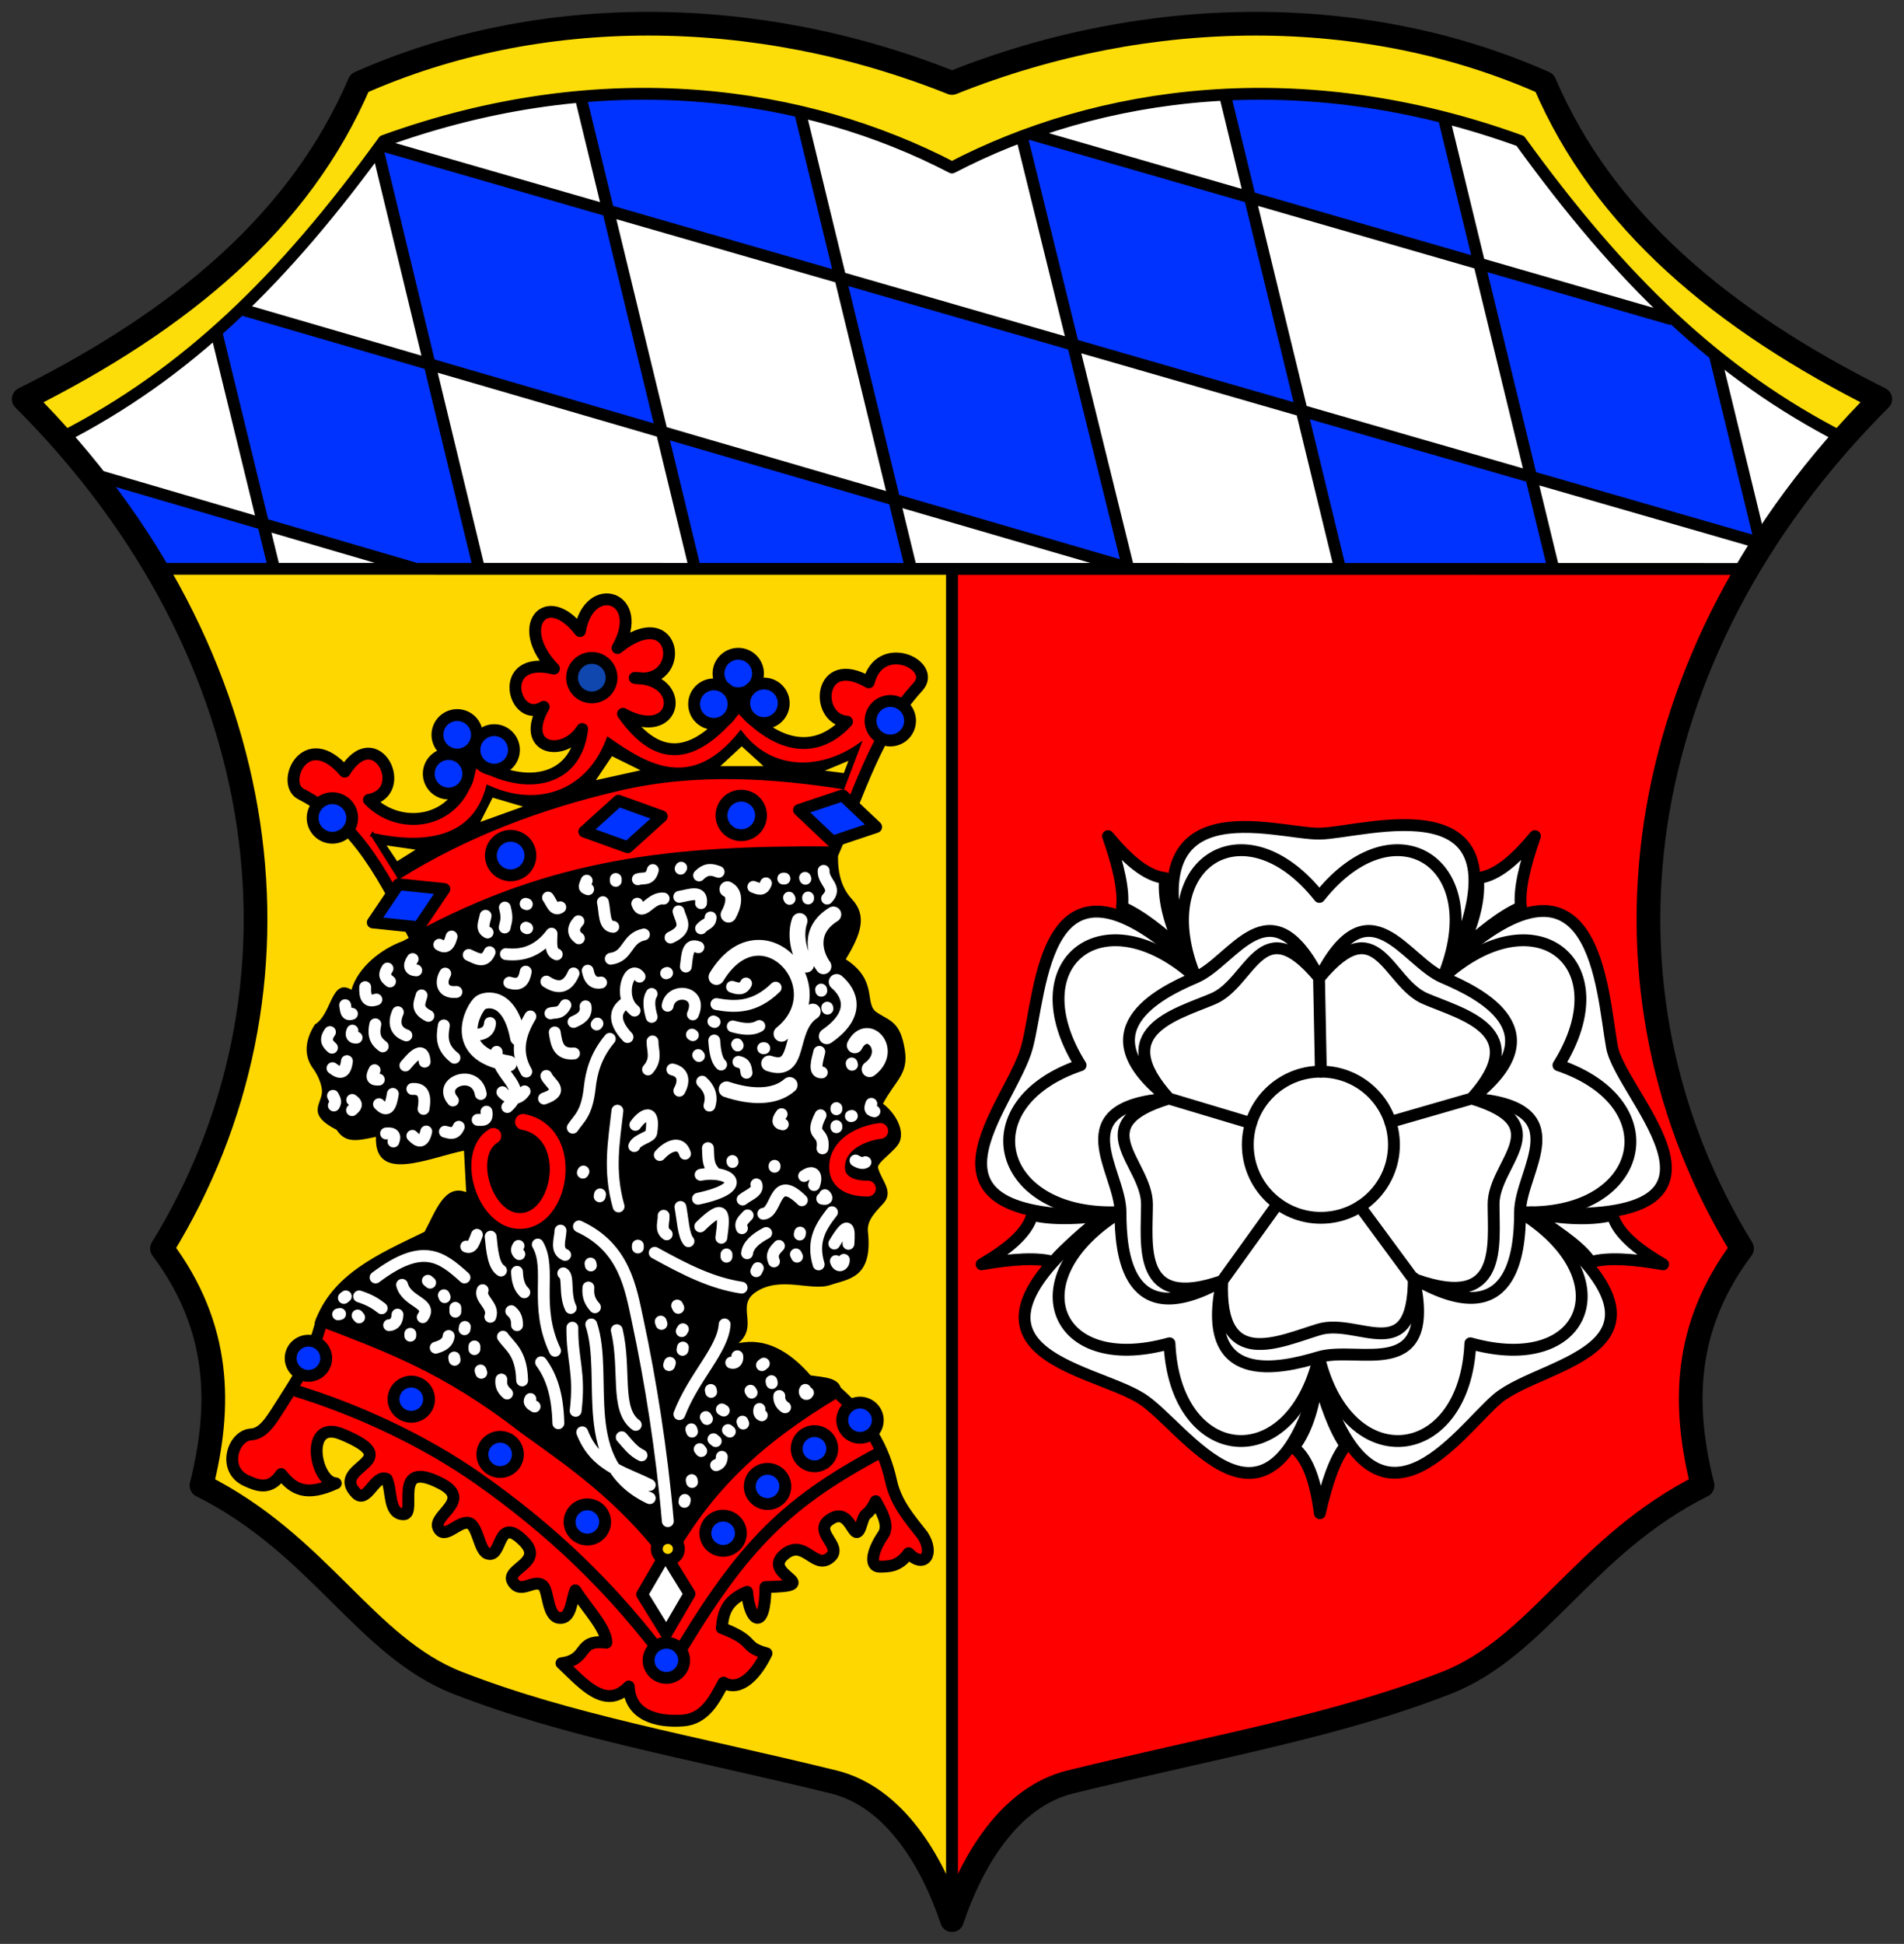 <?xml version="1.0" encoding="UTF-8" standalone="no"?>
<svg xmlns="http://www.w3.org/2000/svg" width="482" height="492">
 <rect width="100%" height="100%" fill="#333333" stroke="none"/>
 <defs>
  <clipPath>
   <path d="m0 0h841.89v595.28h-841.89v-595.28"/>
  </clipPath>
  <clipPath>
   <path d="m744.8 8.515h73.13v53.989h-73.13v-53.989"/>
  </clipPath>
  <clipPath>
   <path d="m260.79 641.99h66.898v83.17h-66.898v-83.17"/>
  </clipPath>
  <clipPath>
   <path d="m51.38 756.36h35.27v43.744h-35.27v-43.744"/>
  </clipPath>
 </defs>
 <g fill-rule="evenodd">
  <path d="m476 101c-40-20-70-45-85-80-45-20-100-20-150 0-50-20-105-20-150 0-15 35-45 60-85 80 13.614 13.614 24.815 28.1 33.737 43.08l402.61.026c8.834-15 20.04-29.492 33.649-43.11" fill="#fff"/>
  <path d="m241 144l-201.18.053c33.17 56.675 32.798 120.56 1.175 171.95 15 20 15 40 10 60 30 15 41.475 40.866 65 50 28.11 10.915 57.889 15.922 95 25 15.397 3.766 25 20 30 35z" fill="#ffd700"/>
  <path d="m241 144l201.18.053c-33.17 56.675-32.798 120.56-1.175 171.95-15 20-15 40-10 60-30 15-41.475 40.866-65 50-28.11 10.915-57.889 15.922-95 25-15.397 3.766-25 20-30 35z" fill="#f00"/>
  <g stroke="#000" stroke-linejoin="round" stroke-linecap="round" stroke-width="3">
   <path d="m280.5 211.62c4.814 5.813 9.628 10.122 14.441 10.61-.598 6.091 1.633 12.182 4.126 18.273-5.01-4.56-10.02-8.68-15.03-10.905.537-4.277-.936-10.563-3.537-17.978z" fill="#fff"/>
   <path d="m211.74 352.24c-19.922 11.924-32.534 23.825-42.668 41.73-11.925-15.594-24.556-24.07-36.29-32.549-20.11-15.558-34.28-20.543-51.35-27.15-2.425 9.673-6.427 15.16-9.395 19.94-2.969 4.523-4.945 8.621-8.465 8.842-4.625.291-7.378 8.887-1.215 11.693 2.755 1.254 5.972 2.602 8.816-1.673 3.117 3.959 6.362 5.771 13.831 2.358-5.337-.234-8.06-16.408 1.524-12.45 17.193 7.102-3.223 7.926 3.638 14.974 2.757 2.832 4.775-5.07 7.734-3.602 1.378 3.02.362 8.872 4.269 8.913 3.571.037-3.249-14.266 9.36-7.835 8.235 4.2-1.971 8.04-.589 11.199 1.478 3.383 5.01-1.72 7.663-1.179 2.359.481 2.645 6.904 4.751 7.728 3.957 1.549 2.278-10.153 9.294-3.01 5.222 5.314-4.669 6.87-2.882 10.05 2.02 3.59 5.49-.882 7.699 1.149 1.411 1.298 1.071 7.698 4.055 8.109 3.07.423 3.056-4.186 4.126-6.966 2.831 4.489 7.962 9.744 7.835 13.248-7.558-.947-4.291 4.292-11.336 5.198 5.468 5.162 11.144 12.03 17.03 5.894.297 7.122 6.802 9.09 13.646 8.611 5.72-.397 8.07-5.409 10.343-9.581 4.201 2.423 8.336-2.133 10.884-7.425-6.308-1.696-2.417-3.02-11.336-6.406.396-3.894 1.122-6.904 6.418-9.165.611 7.848 4.641 10.12 4.644-1.207 15.901-.255-1.574-3.053 4.882-8.294 4.824-3.916 7.424 3.56 11.07 1.12 4.216-2.823-3.378-6.171-.307-9.361 6.343-5.486 6.599 7.756 8.768.305.978-3.359 1.352-1.2 3.501-5.507 1.232 2.261 3.605 6.01 1.922 8.472-3.036 4.434-3.463 8.143-.916 8.104 2.312-.036 4.798.062 7.317-3.4 3.986 4.086 6.592.156 3.566-4.507-3.306-4.218-6.768-8.101-8.01-13.801-1.766-8.12-5.992-15.689-13.831-22.565z" fill="#f00"/>
  </g>
  <path d="m79.6 334.89c4.298-12.51 16.569-17.631 27.879-23.13 2.829-5.251 5.064-12.165 10.536-10.02l-.56-10.503c-9.07 1.83-22.691 8.37-22.292-3.507-4.922 1.091-7.781 1.592-9.928-1.755-7.897-4.03-3.709-6.578-3.723-9.745-.008-1.949-1.297-4.495-2.219-5.728-2.354-3.151-2.229-7.05.407-11.201 4.359-2.594 4.052-11.833 9.274-8.8 1.635-5.63 7.378-10.251 12.952-12.29 20.668-11.321 43.39-18.403 66.23-22.01l44.01-.482c-.17 3.882.319 8.455 3.495 11.854 3.903 4.178 2.321 8.844-1.56 15.224 8.335 5.419 4.534 11.188 7.835 13.42 3.288 2.224 5.999 2.197 7.139 9.633.932 6.078-2.442 7.608-5.543 13.492 3.298 2.557 5.447 6.7 4.198 9.675-.954 2.274-5.814 5.189-5.448 6.585.853 3.251 4.159 5.991 1.25 9.09-2.346 2.496-4.108 4.383-3.81 7.145 1.264 11.743-5.02 11.848-9.461 13.385-4.91 1.699-12.688-2.383-18.94 1.804-5.164 3.459.831 8.402-4.364 12.932 6.673-1.414 12.687 1.791 18.249 8.151 3.01.478 7.887.45 7.696 4.126-21.23 14.338-36.34 27.325-44.712 40.981-23.554-24.576-52.29-47.533-88.58-58.33"/>
  <path d="m105.27 237.59c34.96-19.03 65.18-22.14 105.64-21.866 6.572-15.207 10.97-30.487 21.458-41.886 5.05-5.493-9.608-12.392-12.45-1.137-12.735-7.513-13.968 9.294-5.501 9.949-7.305 8.03-17.258 7.538-27.449-4.24-10.543 13.447-19.879 15.567-29.26 2.257 13.591 7.469 16.635-8.915 2.983-9.09 13.299 2.239 10.942-19.837-4.376-7.556 7.422-12.969-7.257-17.72-9.49-4.293-8.551-11.142-16.881-1.083-6.591 9.496-14.909-3.681-10.189 14.468-2.596 9.675-6.206 10.862 5.106 13 9.741 5.615-1.603 13.89-15.229 15.982-28.02 7.52-1.538 16.645-17.926 18.935-25.965 10.402 10.695-1.901 1.779-19.949-6.139-7.133-9.904-11.527-16.338 2.947-11.09 5.644 14.93 7.676 21.575 22.282 29.1 36.638z" fill="#f00" stroke="#000" stroke-linejoin="round" stroke-linecap="round" stroke-width="3"/>
 </g>
 <g stroke="#000">
  <g stroke-linejoin="round" stroke-linecap="round" stroke-width="3">
   <circle cx="149.82" cy="171.52" r="5" fill="#0f47af"/>
   <g fill="#03f">
    <circle cx="186.89" cy="170.47" r="5"/>
    <circle cx="193.4" cy="178" r="5"/>
    <circle cx="180.71" cy="178.21" r="5"/>
    <g transform="matrix(.89-.457.457.89 0 0)">
     <circle cx="17.998" cy="218.21" r="5"/>
     <circle cx="24.582" cy="225.88" r="5"/>
     <circle cx="11.546" cy="225.97" r="5"/>
     <circle cx="-19.699" cy="222.5" r="5"/>
     <circle cx="117.11" cy="265.1" r="5"/>
     <circle cx="72.62" cy="269.18" r="5"/>
     <circle cx="16.07" cy="251.56" r="5"/>
    </g>
   </g>
  </g>
  <path d="m94.36 211.32l6.669 10.628c17.11-10.668 35.894-17.689 55.643-22.299 19.749-4.61 39.32-3.095 56.685-.417l3.96-10.42c-9.83 6.736-22.271 6.647-29.801-3.334-12.37 15.508-23.868 8.423-33.552 1.667-4.92 13.151-17.423 18.01-30.426 12.09-3.623 13.563-16.361 14.918-29.18 12.09z" fill-rule="evenodd"/>
 </g>
 <g fill-rule="evenodd">
  <g fill="#ffd700">
   <path d="m187.77 188.9l-5.4 5h10.9z"/>
   <path d="m154.92 191.4l-4.08 6.06 11.297-2.504z"/>
   <path d="m124.71 201.88l-3.115 6.152 10.799-3.882z"/>
   <path d="m97.87 213.99l2.671 3.987 4.66-2.925z"/>
  </g>
  <g fill="#03f" stroke="#000" stroke-linejoin="round" stroke-linecap="round" stroke-width="3">
   <path d="m147.91 210.48l8.654-7.818 10.97 3.957-8.654 7.818z"/>
   <path d="m94.37 233.48l6.52-9.669 11.6 1.202-6.52 9.669z"/>
   <path d="m202.27 205.01l11.06-3.704 8.472 8.01-11.06 3.704z"/>
  </g>
  <path d="m214.79 192.57l-1.178 3.096-4.799-.614z" fill="#ffd700"/>
  <g fill="none" stroke="#f00" stroke-linejoin="round" stroke-linecap="round" stroke-width="4">
   <path d="m132.4 283.95c13.04 2.528 10.185 23.429.391 24.993-9.794 1.564-15.644-16.719-7.894-21.45"/>
   <path d="m222.84 286.24c-3.763.43-9.965 2.697-10.838 7.946-.813 4.892 3.173 6.72 7.712 6.642"/>
  </g>
 </g>
 <g stroke="#000" stroke-linejoin="round" stroke-linecap="round" stroke-width="3">
  <g fill="#03f" transform="matrix(.891-.453.46.888 0 0)">
   <ellipse cx="27.994" cy="419.07" rx="4.49" ry="4.464"/>
   <ellipse cx="14.428" cy="420.27" rx="4.49" ry="4.464"/>
   <ellipse cx="-.517" cy="423.4" rx="4.49" ry="4.464"/>
   <ellipse cx="-15.961" cy="428.87" rx="4.49" ry="4.464"/>
   <ellipse cx="-45.18" cy="410.74" rx="4.49" ry="4.464"/>
   <ellipse cx="-56.923" cy="385.5" rx="4.49" ry="4.464"/>
   <ellipse cx="-70.48" cy="362.85" rx="4.49" ry="4.464"/>
   <ellipse cx="-88.84" cy="341.82" rx="4.49" ry="4.464"/>
  </g>
  <g fill-rule="evenodd">
   <path d="m168.43 393.47l6.122 9.926-5.877 10.07-6.122-9.926z" fill="#fff"/>
   <path d="m74.15 351.78c15.213 4.607 32.607 12.34 47.31 22.716 17 12 33.28 26.698 48.35 47.31 17.284-29.31 27.806-40.797 52.934-54.18" fill="none"/>
  </g>
  <ellipse cx="-43.526" cy="451.02" transform="matrix(.891-.453.46.888 0 0)" rx="4.49" ry="4.464" fill="#03f"/>
  <ellipse cx="-30.57" cy="425.88" transform="matrix(.892-.453.461.888 0 0)" rx="2.79" ry="2.772" fill="#ffd700"/>
  <g fill-rule="evenodd">
   <g fill="#fff">
    <path d="m388.57 211.62c-4.814 5.813-9.628 10.122-14.441 10.61.598 6.091-1.633 12.182-4.126 18.273 5.01-4.56 10.02-8.68 15.03-10.905-.537-4.277.936-10.563 3.537-17.978z"/>
    <path d="m421.02 320c-6.52-3.802-11.555-7.849-12.822-12.519-5.912 1.583-14.31.821-20.726-.646 5.316 4.2 12.222 8.02 15.233 12.606 4.132-1.227 10.575-.798 18.314.56z"/>
    <path d="m334.12 383c-.998-7.481-2.795-13.687-6.617-16.654 3.737-4.847 5.076-11.194 6.192-17.68 1.829 6.523 3.892 12.673 6.96 17.216-2.723 3.341-4.808 9.452-6.535 17.12z"/>
    <path d="m248.5 320c6.52-3.802 11.555-7.849 12.822-12.519 5.912 1.583 15.91.761 22.325-.706-5.316 4.2-13.822 8.08-16.833 12.666-4.132-1.227-10.575-.798-18.314.56z"/>
    <path d="m289 354c-12.842-8.185-54.08-11.42-9.251-46.49-52.964 1.486-23.726-27.6-19.749-42.515 3.826-14.348 3.955-54.39 40.16-21.847-14.364-45.24 22.733-32.02 33.877-32.15 11.144-.136 54.14-14.413 33.877 32.01 36.2-32.54 37.525 7.38 40.16 21.994 2.31 12.831 39.892 46.27-20.593 41.835 44.824 35.07 3.22 37.33-8.407 47.17-9.961 8.426-30.964 40.783-45.03-6-12.906 47.821-34.01 13.02-45.03 6z"/>
   </g>
   <path d="m344.28 305.36l13.885 18.847m-34.709-19.541l-14.05 19.541m42.557-40.23l20.584-5.937m-55.841 6.23l-20.802-6.23m38.01-30.609c-12.528-24.371-21.632-4.128-31.24-.045-9.609 4.084-28.638 13.722-6.768 30.654-15.468-17.05 1.633-21.19 11.241-25.27 9.609-4.084 12.07-23.03 26.767-5.339m.134 0c12.528-24.371 21.632-4.128 31.24-.045 9.609 4.084 29.13 13.722 7.259 30.654 15.468-17.05-2.124-21.19-11.733-25.27-9.609-4.084-12.07-23.03-26.767-5.339m-38.14 30.609c-27.329 2-12.257 18.297-12.255 28.737.002 10.44 1.622 30.94 25.757 17.43-21.741 7.571-19.05-9-19.05-19.443-.002-10.44-16.478-20.11 5.551-26.724m76.64 0c27.329 2 12.257 18.297 12.255 28.737-.002 10.44-1.921 30.746-26.06 17.236 21.741 7.571 19.35-8.809 19.351-19.249.002-10.44 16.478-20.11-5.551-26.724m-14.639 45.44c5.939 26.751-14 17-24 20-10 3-30.502 7.726-24.502-19.274-1 23 14.502 15.274 24.502 12.274 10-3 24 10 24-13m-23.527-52.25l-.469-23.803m-31.24-.044c-23.282-21.05-45.35-3.744-29.13 22.22-28.989 9.831-21.24 38.734 10.11 37.18m50.26 36.705c7.294 30.525 36.998 27.08 38.31-3.498 29.466 8.29 39.32-16.761 12.588-33.21m-50.894 36.705c-7.294 30.525-36.546 27.08-37.854-3.498-29.466 8.29-39.14-16.76-12.405-33.21m81.64-59.39c23.282-21.05 45.45-3.744 29.23 22.22 28.989 9.831 21.626 38.733-9.72 37.18m-82.13-59.39c-12-29 12.33-44.38 31.33-20.384 19-24 43.29-8.616 31.29 20.384" fill="none"/>
  </g>
  <circle cx="334.38" cy="289.73" r="18.5" fill="none"/>
 </g>
 <path d="m175.36 143.39l-31.424-132.67 55.668 6.306 30.989 126.81m-134.34-106.61l25.17 106.68-16.624.143-81.65-24.951 17.552 24.865 28.752.12-16.748-67.993 231.99 67.29-27.564-110.53 175.25 50.662 13.02 53.895-58.05-16.814-22.08-90.51c-19.321-4.181-37.838-6.486-54.806-5.178l28.17 118.46 54.38.487-5.817-23.852z" fill="#03f"/>
 <g fill-rule="evenodd">
  <path d="m384.86 35.664c25.614 35.36 49.975 58.985 81.78 75.25l9.357-9.916c-37.448-17.77-69.36-44.35-85-80-47.1-18.707-95.7-19.576-150 0-54.3-19.576-102.9-18.707-150 0-15.637 35.65-47.552 62.23-85 80l9.357 9.916c31.808-16.268 56.17-39.89 81.78-75.25 56.02-20.292 107.08-12.432 143.86 6.728 36.777-19.16 87.84-27.02 143.86-6.728" fill="#fcdd09"/>
  <g fill="none" stroke-linejoin="round" stroke-linecap="round">
   <g stroke="#fff">
    <path d="m183.94 275.71c6.296 2.117 12.279 2.14 15.957-1.097m-15.764-49.552c2.327 1.106 1.513 4.325.299 6.443m10.272 37.652c8.336 2.848 4.497-8.844 11.05-13.13m-3.334-22.924c-1.1 3.07-.535 7.425 1.667 11.05m7.711 4.376c3.41 2.879 5.588 8.18-2.501 13.754m1.667-30.843c-6.499 4.03-4.673 10.142-2.501 13.13m-27.09 2.709c11.344-18.72 30.95 2.631 16.464 14.38m18.548 2.918c3.258-6.264 10.07 1.342 3.751 6.04m-88.987-7.919c-2.156-11.391-8.41-9.677-9.439-8.94-1.833 1.312-8.08 12.917 7.147 15.4" stroke-width="4"/>
    <path d="m156.3 281.12c-.841 7.673-2.31 15.08.299 24.23m13.62-34.666c2.786.633 3.144 2.88 1.749 5.379m14.973-7.312c1.932.386 1.833 1.643 2.039 2.77m-11.221 2.257c1.809 1.661 2.612 3.623 1.845 6.06m-18.76 4.866c1.787-2.535 5.087-4.616 4.03 2.02-.185 1.157-3.652 1.639-4.309 3.358m18.646.517c.144 2.01-.142 4.094 1.459 5.863m-8.418 9.02c.583 3.115.757 7.181 2.039 8.666m2.987-3.736c6.083-5.965 6.222-3.549 5.325 2.866m-14.604-5.573c.091 1.616-.92 3.547.782 4.703m28.408 2.933c-.904 1.031-2.075 1.909-1.248 3.929m-6.678-11.662c-.824.97-2.074 1.798-1.441 3.253m10.04-28.867c-.962 1.284-1.3 2.317.299 2.576m5.404 13.08c2.623-1.83 3.363.062 2.522 2.286m1.634-17.655c-2.968 5.829 1.141 3.546.492 8.376m12.363-11.275c-.204.766-.737 1.626.782 1.9m-54.33 11.05c1.893-2.139 5.283-3.925 6.388-.323m-31.519 19.462c-.101 2.274-1.346 5.068 1.169 6.153m-11.801-2.286c-.728 1.016-.341 1.586.202 2.093m-10.738-4.896c-.648 1.553-1.07 3.614-2.697 2.963m68.62 27.774c.148 1.19-.538 1.924-1.538 1.61m18.743 6.896c-.461.603.242 1.57.686.74m-12.284 4.093c-.307.964.184 1.491.589 1.61m4.437-4.896c-.166 1.286.665 2.403 1.459 2.866m-49.787-30.32c-.233 2.448.612 3.818 1.652 4.993m-16.344 23.23c-.545.837.158 1.396 1.072 1.9m-4.455-34.09c.072 2.055.491 3.901 1.845 5.186m-10.545-.546c-.957 2.21 3.01 3.902 1.942 6.732m5.307-1.416c1.261 1.026 1.474 2.262 1.459 3.543m-3.972 13.759c-.135 1.181.059 2.362 1.459 3.543m-27.749-19.974c-.076 1.647-.753 2.572-2.118 2.673m15.07 2.74c-.106 1.551-1.37 2.441-3.277 2.963m-8.515-15.915c1.177 4.472 7.848 4.56 5.228 8.182m58.17-69.786c-.031 2.316 1.21 4.45-1.138 7.097m4.966-16.12c.749-4.754 9.09-3.854 6.38 2.176m-16.632-3.133c-4.929 2.958-1.55 7.146.092 8.874m3.052-15.298c-2.543-3.481-5.66 5.185-1.275 8.6m-12.394-1.082c.325 2.213-1.218 3.18-3.052 3.953m-5.833-2.176c1.261-.368 2.522.3 3.783-2.062m5.649-8.737c.524 2.6 1.758 3.306 3.373 2.996m10.844-12.155c-4.568.956-3.806 5.52-8.383 6.14m25.27-10.455c-.039 1.692-1.412 1.556-2.407 2.77m-5.712-4.316c.514 2.212 2.779 4.424-2.02 6.636m7.05 2.45c-2.837-1.21-2.817 2.15-3.181 4.896m34.884-24.23c-.119 2.989 3.616 4.166.879 7.02m-40.745 18.913l.242-.097m-17.833 13.05l.193-.242m-18.17-30.3l.29.097m22.521-5.896v-.483m35.57 99.27l.387-.773m-7.926-3.48v.58m10.05-5.993c-2.793 1.471-4.614 3.137-4.833 5.123m4.06-51.905h.29m-1.257-5.606c-1.925 1.132-4.283.747-6.718.097m-8.747 7.249l.193.242m-1.547-5.268l-.242-.145m-10.197-10.294c-.856 1.362-.687 3.409 0 5.799m31.12 37.696v.242m-10.632-1.208l-.048-.242m-70.32 50.31l-.097-.58m-24.07-15.465c3.09.999 4.367 1.998 5.703 2.996m78.58 43.979l-.097-.483m-25.614-54.805l.097.483m-27.934 26.581l.193.58m-1.74-5.993v-.677m-2.513-4.35l.097-.58m-2.416-3.866v-.967m-2.706-2.706l-.193-.483m-3.48-3.19l-.58-.483m-4.446 13.435v.483m-13.339-5.123l.387.483m-4.833-.87l-.483.097m1.45-4.156l.483-.387m85.73 52l.097-.483m20.01-34.507l-.483.387m-4.93 14.305l.193.483m-3.866 1.643l.483.387m-4.156 1.933l.58.483m-4.06 2.03l.387.483m-2.513-5.509l.193.58m3.48-3.673l.29.483m3.77-2.416l.483.29m12.08-7.443l.097.483m-5.123 2.416l-.29-.483m-9.956.29l-.097-.483m-7.06-15.368l-.29.483m.29 4.156l-.097.58m-3.19 3.286l-.193.58m-1.933-10.439l-.193-.58m4.446-3.48l-.29-.58m9.182-71.913l.29.145m18.848-31.462l.145.29m-1.305-5.123h-.29m5.509-.193l.097.242m.677 4.978v-.242m-2.126 85.3l.097-.483m-1.063 5.509l.29.58m-54.22-21.265l.145-.29m4.108 6.283l.097-.483m9.569 13.435v-.483m-28.03-80.32l-.29-.145m78.58 50.21v.29m3.673-2.803l.242-.048m-3.915-1.692v-.29m3.866-11.309l.097.338m-29.09-5.171l.145.29m-5.944-1.257c.179 2.631.54 4.99 1.74 6.089m-10.246-49.585l.145-.242m36.971 35.425l.048.242m-1.551-4.526l-.048-.29m-14.644 56.738c3.715-.242 2.555-10.507 9.771-3.417m8.594 15.402c.59 1.797 2.047 1.061 2.039-.323m-2.425-4.123c3.78-6.345 3.842-3.685 3.585.063m-90.58-1.803c.37 3.694.739 7.391 2.619 8.569m27.538-58.64c-3.567 4.268-4.645 8.505-5.063 12.31-.735 6.695-2.667 7.713-4.304 10.178m65.62 21.395c-2.72 3.517-5.204 7.164-3.374 13.209m-29.876-22.681c7.102-1.347 13.195 3.121-.668 6.06m-38.38-54.964c1.995 1.29 4.966 2.479 6.872-2.063m-17.12-4.896c4.601.528 8.499-1.056 11.554-5.167-.101 2.807-.265 4.626 1.31 5.231m5.5-8.376c-1.529 1.699-1.458 3.132.106 4.316m6.08-9.149c.57 2.462.168 6.138 2.619 6.249m16.713-7.602c2.542-.4 5.896-1.883 5.518 1.61m-16.15.13c1.325 3.625 3.267-1.713 6.678-1.29m22.705-2.963c1.218.46 2.479 1.13 3.199-.903m-16.924-1.996c1.983-1.985 3.458-1.432 4.938-.903m-20.441 1.874c1.346-.482 3.093.444 3.783-2.335m-16.731 2.694c-.805 1.84-.631 1.777.365 2.176m-10.158 2.101c.913 1.236 1.516 3.558 3.099 2.449m-23.18 12.07c1.964.878 4.02 2.283 5.286-.695m16.492 20.305c.432 2.848.884 5.676 4.876 5.32m-7 5.689c.759 1.91 4.942 3.82-.592 5.73m-48.553.347c1.63 1.097.821 1.845-.045 2.586m5.708-10.115c-1.071 1.937-.428 2.503 1.072 2.383m-6.678-12.392c-.513 1.106-.068 1.911 1.049 1.766m14.12 12.996c2.158-.142 3.568.838 2.826 5.05m-11.275-1.2c2.268 2.426 3.045.378 3.509-2.608m3.177-7.18c.926-1.01 4.508-5.84 4.876-.968m4.86-9.182c-.427 2.73-.803 5.46 2.689 8.19m-.406 10.823c-4.061-4.792 5.933-8.284 7.06-1.652m-.783 6.543c1.15-.011 2.562.414 2.232-2.063m-10.525 5.057c1.276.333 2.585.892 3.509-1.241m-11.742 2.298c1.463 1.541 2.769 2.057 3.509-1.105m-10.172.501c2.028-.224 2.425.636 1.869 2.039m-15.307-11.568c.311.738.944 1.369.229 2.449m-.346-9.442c1.85 1.466 3.249 1.468 3.646-1.788m24.889-22.15c-1.287 2.182-.838 5 2.826 4.636m-8.818.88c-.405 1.728-1.674 3.455 1.732 5.183m-7.725-.921c-1.133 2.549-.735 4.873 2.142 5.867m-7.852-2.82c-.719 3.206.429 4.546 1.869 5.593m68.852 52.24c8.04 4.435 14.504 7.669 22 8.828m-45.14-3.618c1.472.802.17 5.202 1.876 8.753m.417 5c-.093 8.176 2 11.136.834 21.05m1.667 5.418c3.377 8.699 10.523 10.02 17.09 13.338m-27.509-31.05c2.394 3.27 4.194 7.728 4.376 15.422m-14.03-21.895c1.647 2.433 4.691 3.922 4.858 11.06m25.22 14.38c1.667 1.878 2.918 3.611 5 4.585m-6.252-31.677c2.361 9.97-.467 20.1 4.793 23.966m-11.254-25.425c4.45 13.44-4.03 35.12 14.796 43.972m-28.342-64.19c3.626 6.252-1.038 15.416 4.376 26.884m-22.924-18.548c-5.981-5.418-10.669-8.899-22.507 0m88.36 11.879c-.389 6.428-7.849 13.268-11.462 22.716m-25.425-47.52c11.583 5.305 13.11 15.617 14.882 23.872 3.218 15.02 6.113 33.13 7.625 50.735m47.52-91.28c1.095.662 1.921.786 2.501.417m-33.761-44.39c1.369.473 2.718.87 3.543-.834m-7.502 5.21c4.797.856 9.659 1 15-4.168m11.05 16.255c-.481 2.038-1.604 5.34.625 5.21m-80.86 5c1.25 1.469 3.751 2.543 5.627-.208m-8.753-17.297c-.11 1.954-1.506 3.172-4.376 2.918m14.588-4.585c-2.626 4.426-3.937 8.984-1.042 13.963m-7.502-5c.076 6.321 8.441 8.756 2.709 13.963m-44.891-18.964c-1.45 2.01-.554 3.02.502 3.953m3.328-10.765c.234 1.154.117 2.748 1.732 2.176m3.348-6.741c-.095 2.377.387 4.01 2.826 3.133m32.537-23.276c.807 3.052.155 3.672-.045 5.05m-4.84-2.969c-.27 1.554-1.27 3.352.502 4.226m-12.21 3.092c1.228.739 2.342.832 3.099-2.062m-9.86 5.703c-1.158 1.684-.733 2.782.912 2.859m-7.275-.463c-1.189 1.791-.314 2.55.639 3.269m92.74 51.36c.657 1.882-2.037 2.647-3.471 3.833m-54.91-57.671c-.406 2.095-1.194 3.731-4.147 2.77m79.883 53.806c.453.436.822 1.216-.677.87m-26.871 67.47c.831-.245 1.39-.853 1.45-2.126" stroke-width="3"/>
   </g>
   <g stroke="#000">
    <path d="m211 451c-37.11-9.08-66.886-14.08-95-25-23.525-9.134-35-35-65-50 5-20 5-40-10-60 40-65 30-150-35-215 40-20 70-45 85-80 45-20 100-20 150 0 50-20 105-20 150 0 15 35 45 60 85 80-65 65-75 150-35 215-15 20-15 40-10 60-30 15-41.475 40.866-65 50-28.11 10.915-57.889 15.922-95 25-15.397 3.766-25 20-30 35-5-15-14.603-31.23-30-35z" stroke-width="6"/>
    <path d="m241 144v338m-179.66-403.64l224.24 65.34-26.942-109.18m-217.95 109.44l401.31.039m-426.64-33.08c31.808-16.268 56.17-39.89 81.78-75.25 56.02-20.292 107.08-12.432 143.86 6.728 36.777-19.16 87.84-27.02 143.86-6.728 25.614 35.36 49.975 58.985 81.78 75.25m-444.57 8.665l82.73 24.22m156.05-109.89l162.03 46.797m-368.12 3.294l14.52 59.44m364.97-53l11.802 48.554m-80.4-108.62l27.351 112.53m-82.8-118.48l28.87 118.78m-242.17-106.35l349.53 100.81m-299.44-113.1l28.702 118.38m26.806-114.72l27.891 114.74m-134.53-104.07l25.291 104.55" stroke-width="3"/>
   </g>
  </g>
 </g>
</svg>
